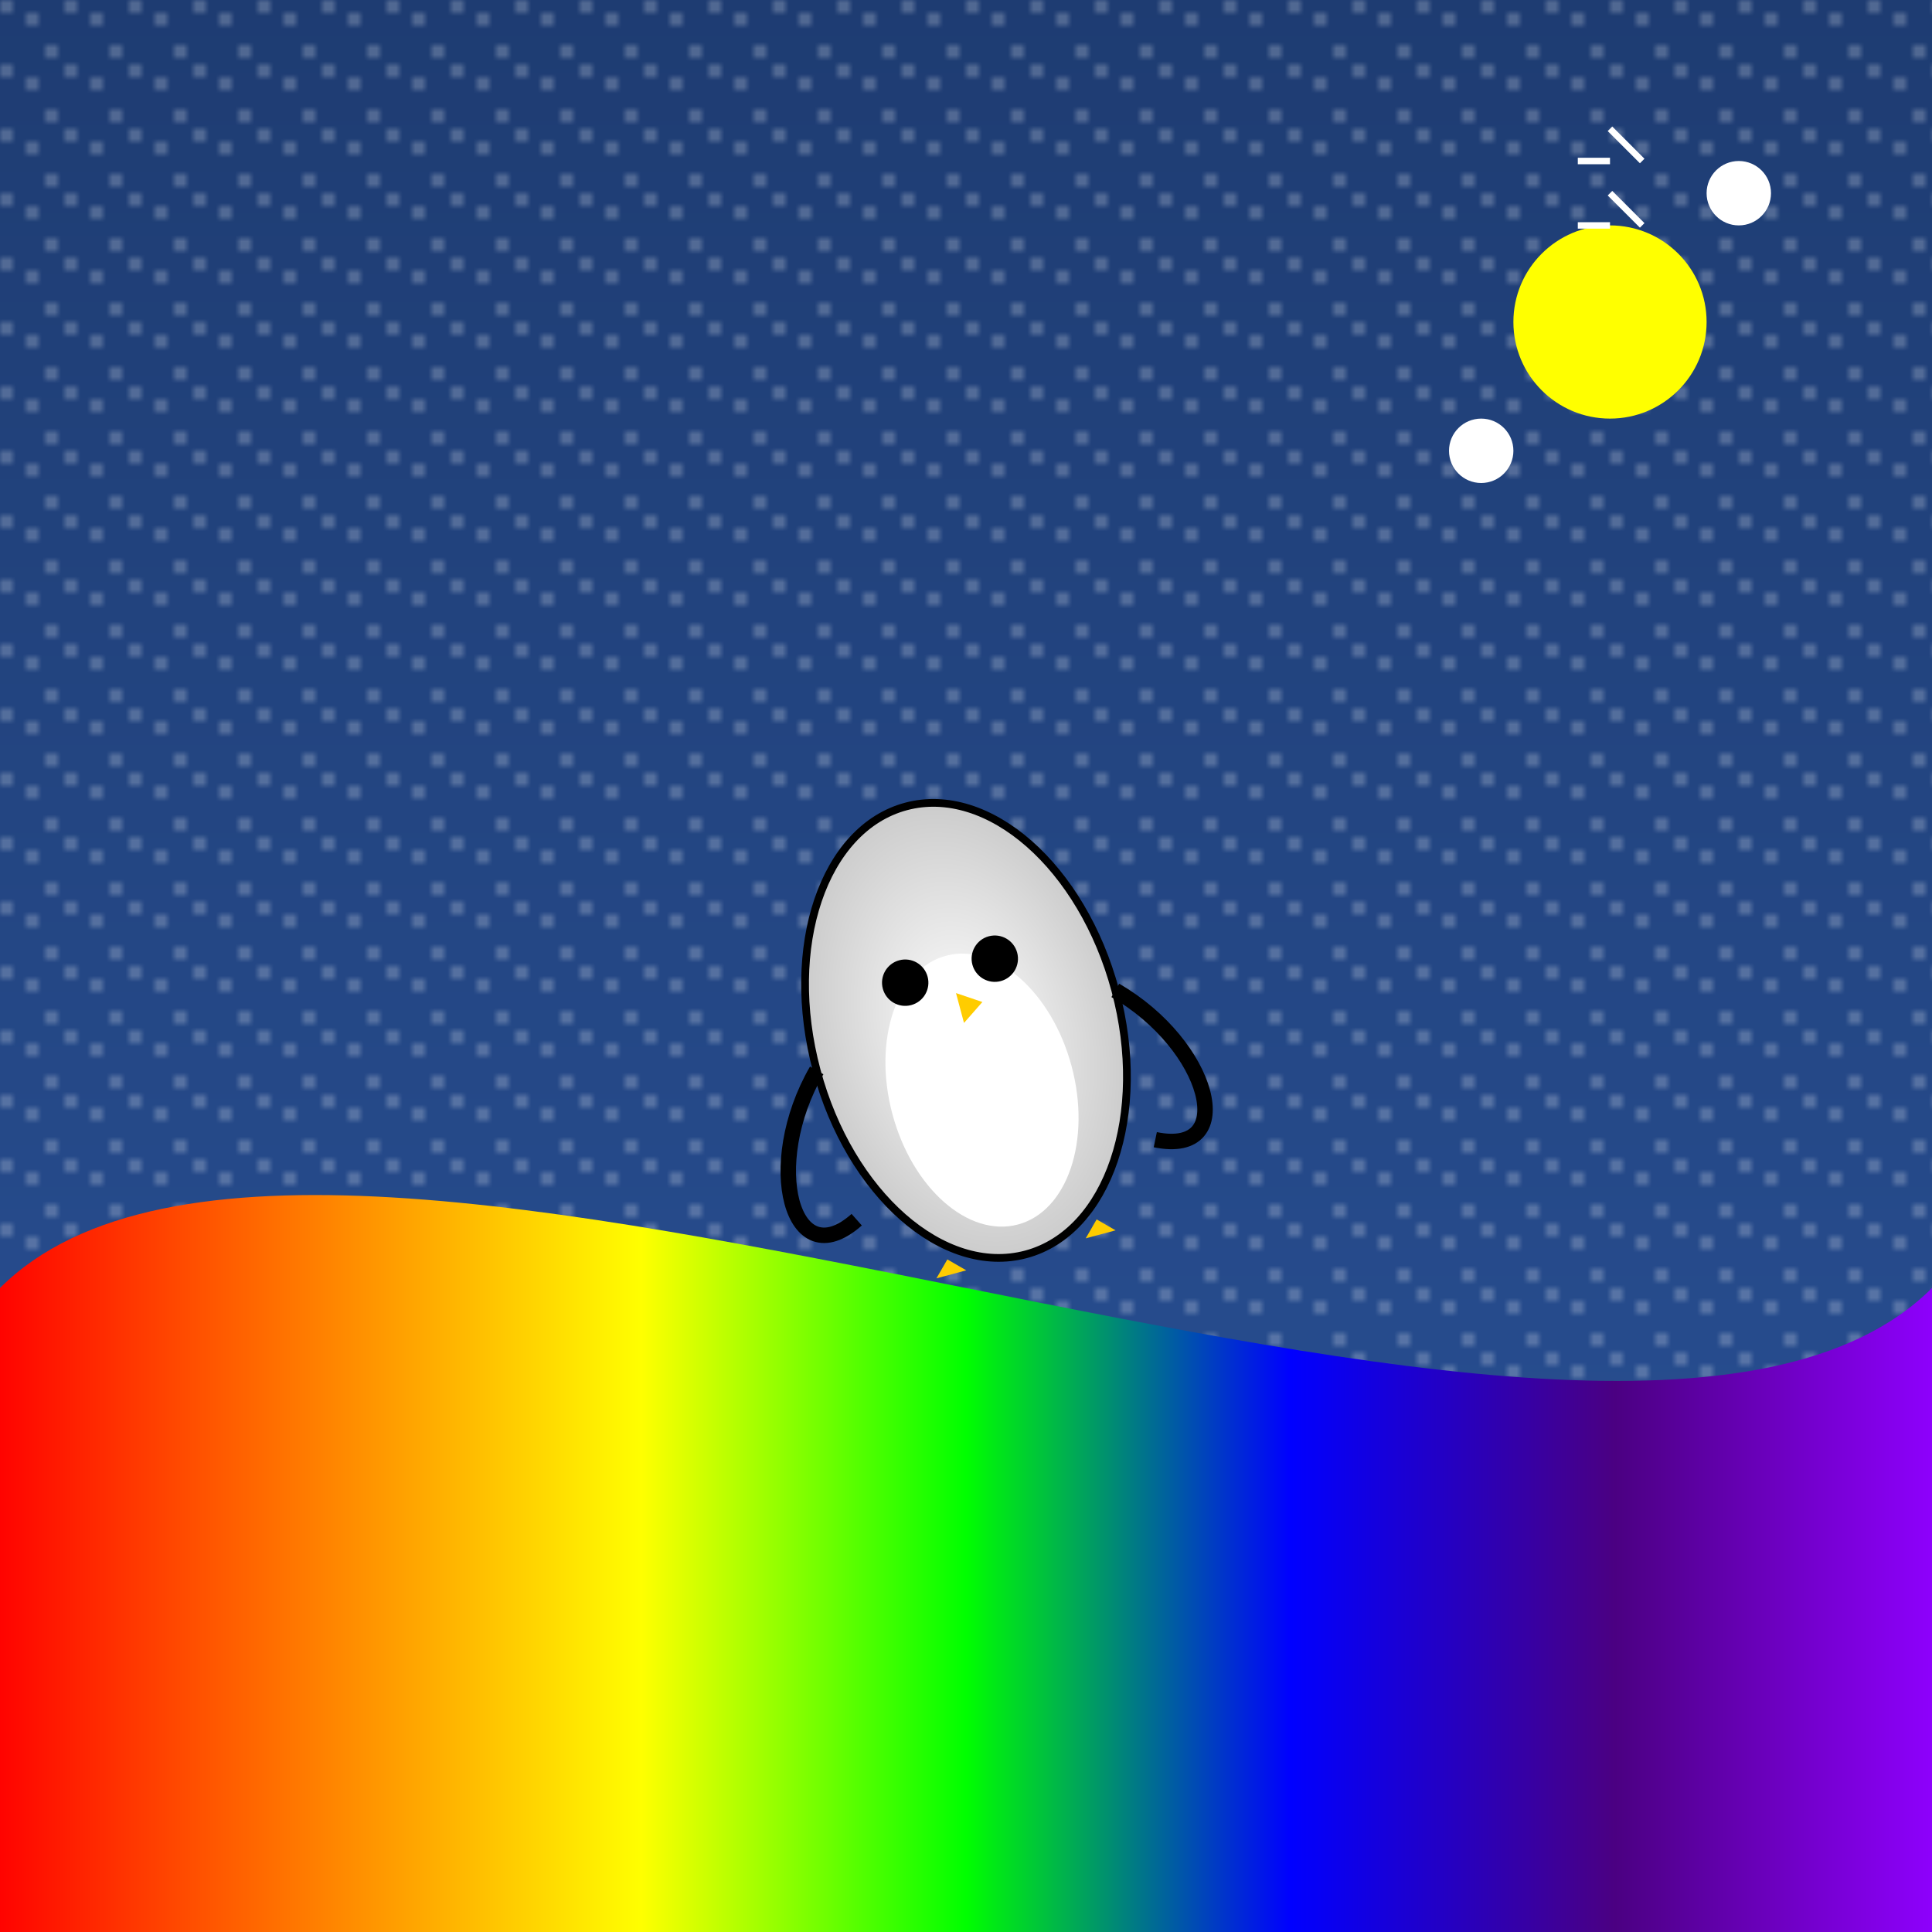 <svg viewBox="0 0 300 300" xmlns="http://www.w3.org/2000/svg">
  <!-- Background Gradient -->
  <defs>
    <linearGradient id="skyGradient" x1="0" y1="0" x2="0" y2="1">
      <stop offset="0%" stop-color="#1e3c72"/>
      <stop offset="100%" stop-color="#2a5298"/>
    </linearGradient>
    <linearGradient id="waveGradient" x1="0" y1="0" x2="1" y2="0">
      <stop offset="0%" stop-color="#ff0000"/>
      <stop offset="16.66%" stop-color="#ff7f00"/>
      <stop offset="33.33%" stop-color="#ffff00"/>
      <stop offset="50%" stop-color="#00ff00"/>
      <stop offset="66.66%" stop-color="#0000ff"/>
      <stop offset="83.33%" stop-color="#4b0082"/>
      <stop offset="100%" stop-color="#8f00ff"/>
    </linearGradient>
    <radialGradient id="penguinGradient" cx="50%" cy="50%" r="50%">
      <stop offset="0%" stop-color="#ffffff"/>
      <stop offset="100%" stop-color="#cccccc"/>
    </radialGradient>
    <pattern id="starsPattern" patternUnits="userSpaceOnUse" width="10" height="10">
      <circle cx="1" cy="1" r="1" fill="#ffffff" />
      <circle cx="5" cy="3" r="1" fill="#ffffff" />
      <circle cx="8" cy="8" r="1" fill="#ffffff" />
    </pattern>
  </defs>

  <!-- Sky Background -->
  <rect width="300" height="300" fill="url(#skyGradient)" />

  <!-- Stars -->
  <rect width="300" height="300" fill="url(#starsPattern)" opacity="0.3" />

  <!-- Rainbow Wave -->
  <path d="M0,200 C50,150 250,250 300,200 L300,300 L0,300 Z" fill="url(#waveGradient)" />

  <!-- Penguin -->
  <g transform="translate(150, 160) scale(1.2) rotate(-15)">
    <!-- Body -->
    <ellipse cx="0" cy="0" rx="20" ry="30" fill="url(#penguinGradient)" stroke="#000" stroke-width="1" />
    <!-- Belly -->
    <ellipse cx="0" cy="8" rx="12" ry="18" fill="#ffffff" />
    <!-- Eyes -->
    <circle cx="-6" cy="-8" r="3" fill="#000" />
    <circle cx="6" cy="-8" r="3" fill="#000" />
    <!-- Beak -->
    <polygon points="0,-5 3,-3 0,-1" fill="#ffcc00" />
    <!-- Wings -->
    <path d="M-20,0 C-30,10 -30,25 -20,20" fill="none" stroke="#000" stroke-width="2" />
    <path d="M20,0 C30,10 30,25 20,20" fill="none" stroke="#000" stroke-width="2" />
    <!-- Feet -->
    <path d="M-10,28 L-12,30 L-8,30 Z" fill="#ffcc00" />
    <path d="M10,28 L12,30 L8,30 Z" fill="#ffcc00" />
  </g>

  <!-- Celestial Elements -->
  <circle cx="250" cy="50" r="15" fill="yellow" />
  <circle cx="270" cy="30" r="5" fill="white" />
  <circle cx="230" cy="70" r="5" fill="white" />
  <path d="M250,20 L255,25 M250,25 L245,25 M250,30 L255,35 M250,35 L245,35" stroke="white" stroke-width="1" />
</svg>